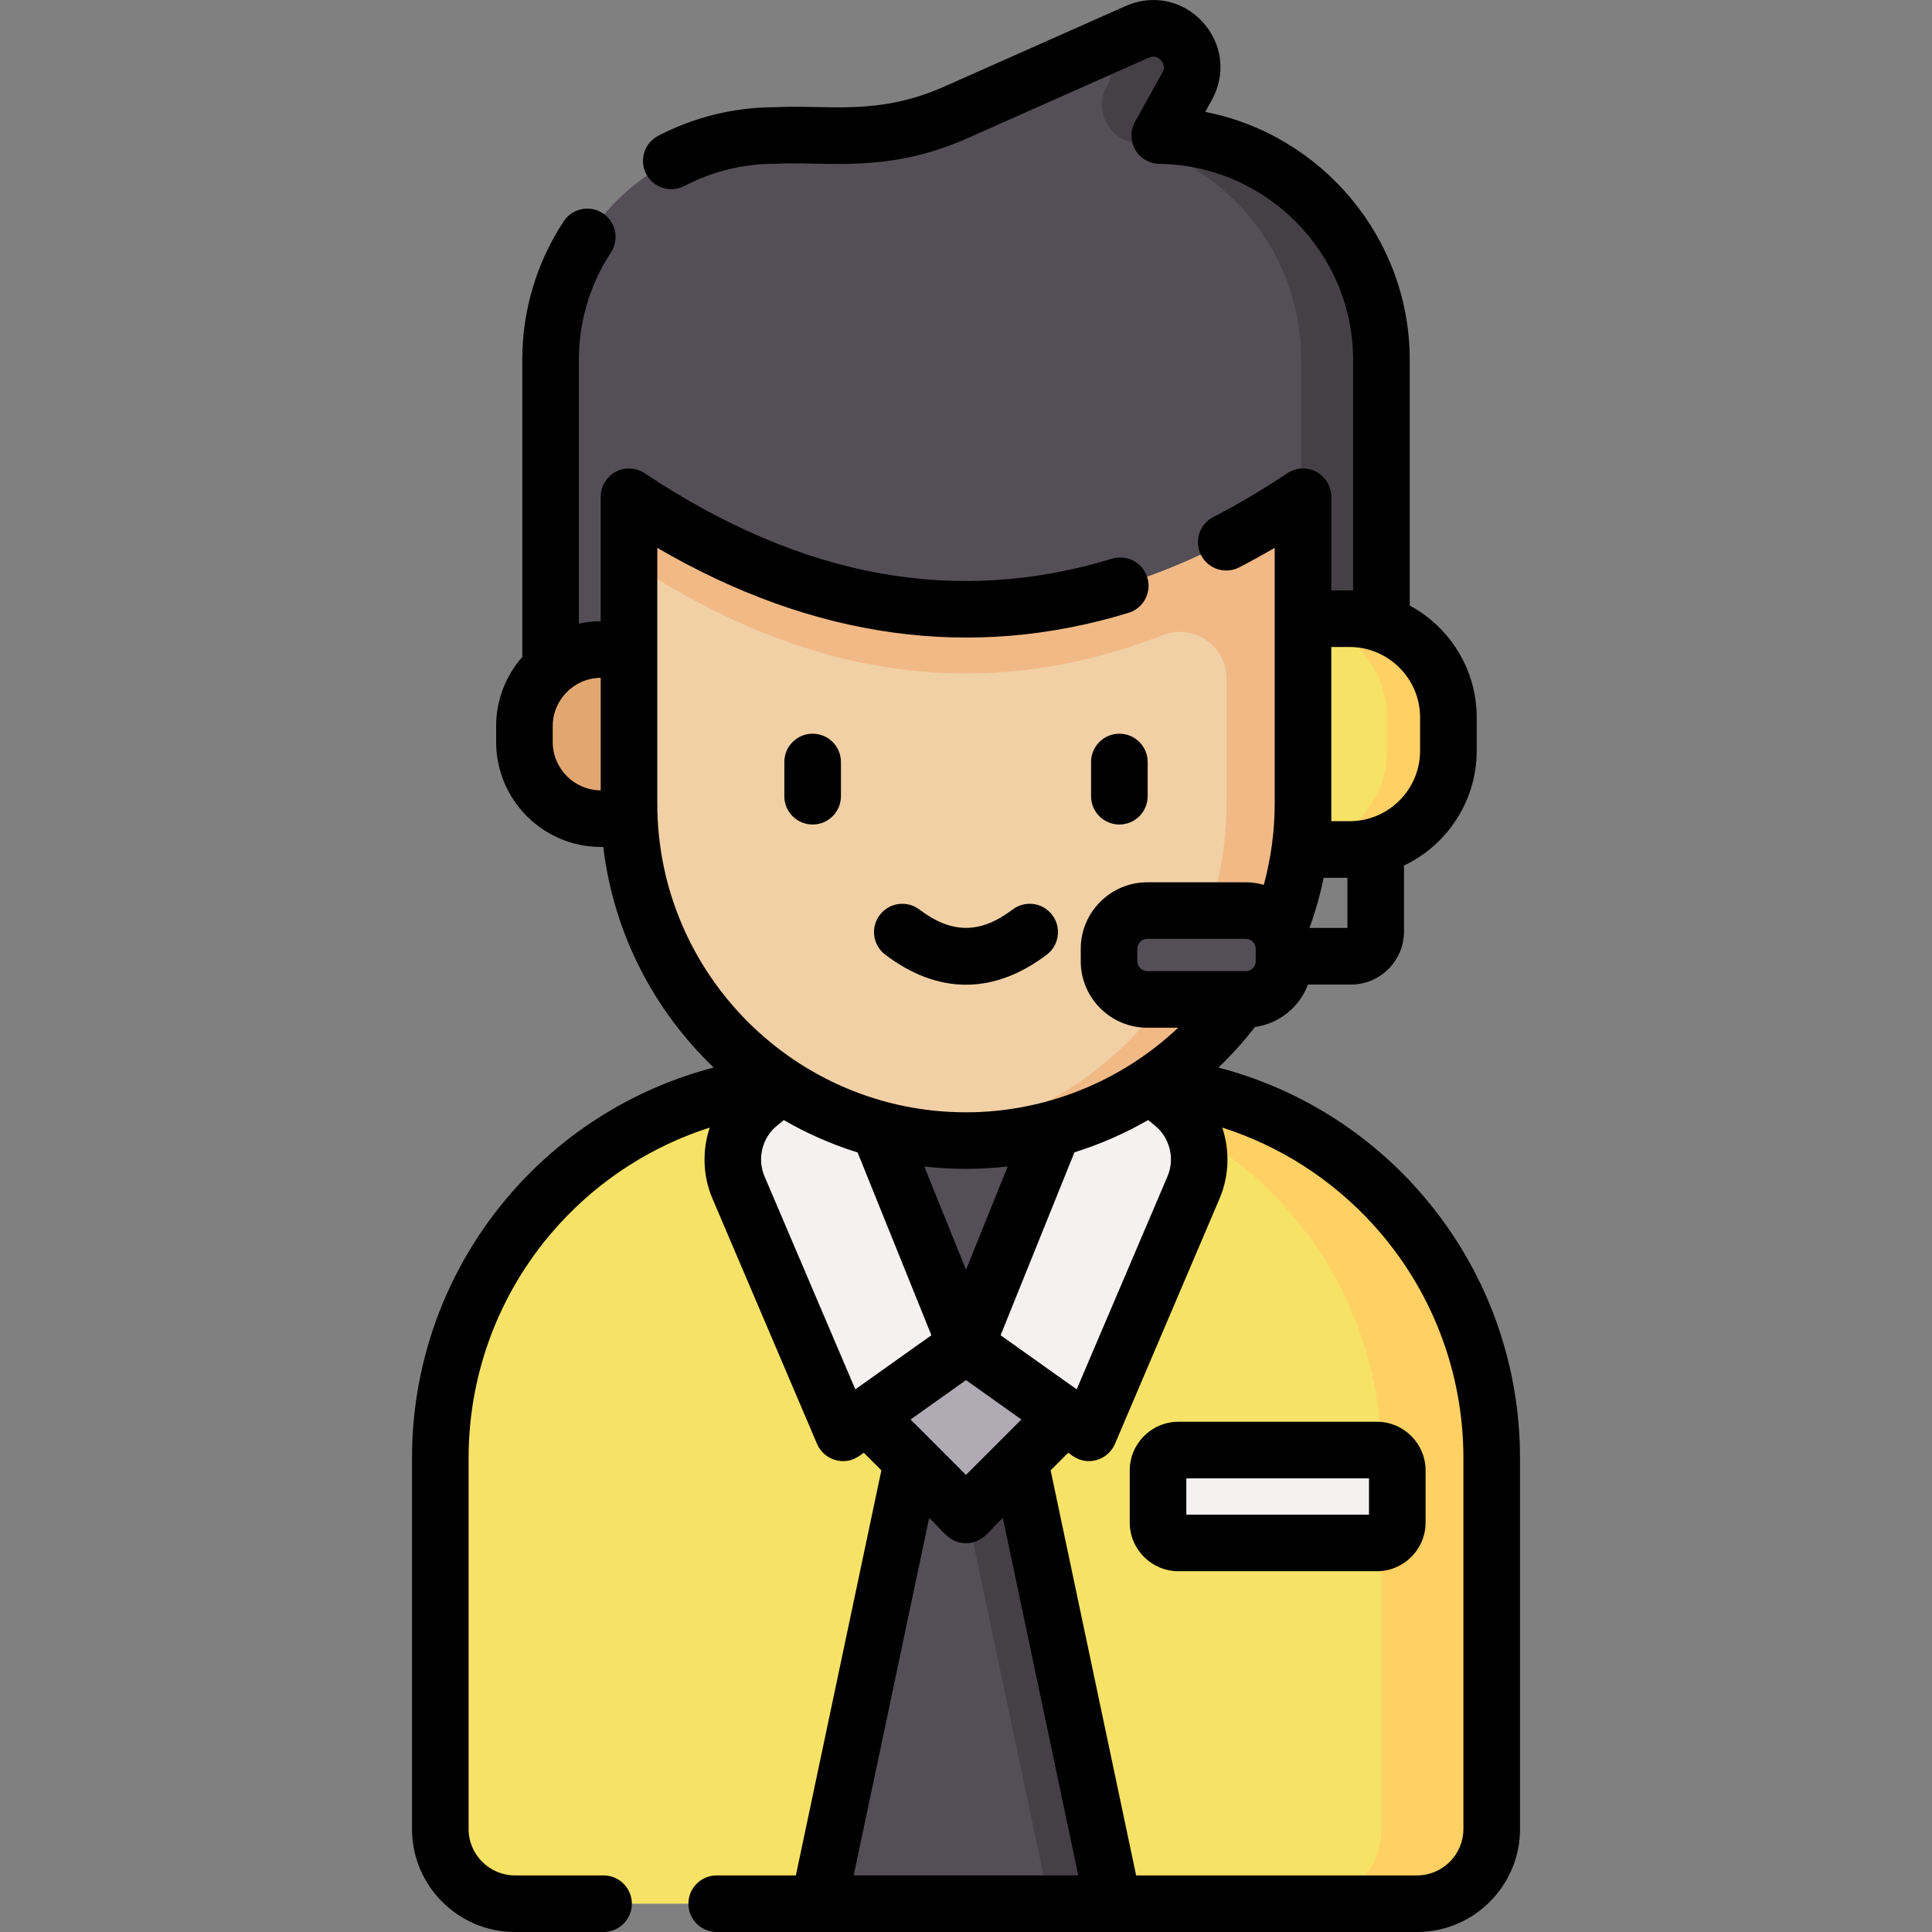 <svg id="Capa_1" enable-background="new 0 0 512.05 512.05" height="512" viewBox="0 0 512.05 512.05" width="512" xmlns="http://www.w3.org/2000/svg"><rect x="0" y="0" width="512.05" height="512.05" fill="#808080" stroke="none"/><g><path d="m375.555 504.55h-239.06c-10.936 0-19.801-8.865-19.801-19.801v-98.319c0-54.935 44.534-99.469 99.469-99.469h79.725c54.935 0 99.469 44.534 99.469 99.469v98.319c-.001 10.935-8.866 19.801-19.802 19.801z" fill="#f6e266"/><path d="m295.888 286.961h-29.228c54.935 0 99.469 44.534 99.469 99.469v98.319c0 10.936-8.865 19.801-19.801 19.801h29.227c10.936 0 19.801-8.865 19.801-19.801v-98.319c0-54.935-44.533-99.469-99.468-99.469z" fill="#ffd064"/><path d="m217.015 504.55h78.02l-39.01-184.813z" fill="#544f57"/><path d="m256.025 319.737-8.44 39.988 30.569 144.825h16.881z" fill="#454045"/><path d="m232.128 343.819h47.794v47.794h-47.794z" fill="#afaab4" transform="matrix(.707 -.707 .707 .707 -185.027 288.739)"/><path d="m256.025 356.573 49.586-122.83h-99.172z" fill="#544f57"/><g fill="#f6f1f1"><path d="m256.025 356.573-33.057-81.887-21.806 17.87c-6.537 5.357-8.753 14.387-5.438 22.161l27.721 65.02z"/><path d="m256.025 356.573 33.057-81.887 21.806 17.87c6.537 5.357 8.753 14.387 5.438 22.161l-27.721 65.02z"/></g><path d="m364.916 408.933h-52.579c-2.992 0-5.417-2.425-5.417-5.417v-13.78c0-2.992 2.425-5.417 5.417-5.417h52.579c2.992 0 5.417 2.425 5.417 5.417v13.78c0 2.991-2.425 5.417-5.417 5.417z" fill="#f6f1f1"/><path d="m307.374 35.933 7.249-13.07c4.8-8.655-4.162-18.446-13.206-14.428l-48.049 21.342c-9.114 4.048-18.975 6.14-28.948 6.14h-19.046c-32.835 0-59.454 26.618-59.454 59.454v95.179h220.208v-95.182c.001-32.6-26.242-59.059-58.754-59.435z" fill="#544f57"/><path d="m307.374 35.933 7.249-13.07c4.8-8.655-4.162-18.446-13.206-14.428l-8.46 3.758c1.974 2.961 2.48 6.922.4 10.671l-.044.079c-3.259 5.876.038 13.13 6.557 14.759 25.846 6.457 44.993 29.822 44.993 57.669v95.179h21.266v-95.182c0-32.6-26.243-59.059-58.755-59.435z" fill="#454045"/><path d="m256.025 302.296c-49.329 0-89.318-39.989-89.318-89.318v-81.318c59.545 39.793 119.09 39.793 178.636 0v81.318c0 49.329-39.989 89.318-89.318 89.318z" fill="#f1d0a5"/><path d="m325.077 143.662c-52.79 27.274-105.58 23.277-158.37-12.001v16.995c47.134 31.499 94.268 38.06 141.402 19.691 8.156-3.178 16.968 2.732 16.968 11.485v33.147c0 45.902-34.628 83.71-79.185 88.742 3.326.376 6.706.576 10.133.576 49.329 0 89.318-39.989 89.318-89.318v-81.318c-6.761 4.518-13.659 8.587-20.266 12.001z" fill="#f1b986"/><path d="m166.707 216.978h-7.405c-11.217 0-20.309-9.093-20.309-20.309v-4.213c0-11.217 9.093-20.309 20.309-20.309h7.405z" fill="#e2a770"/><path d="m345.343 225.147h12.35c14.461 0 26.184-11.723 26.184-26.184v-8.802c0-14.461-11.723-26.184-26.184-26.184h-12.35z" fill="#f6e266"/><path d="m357.693 163.977h-12.35v.292c12.608 1.886 22.277 12.759 22.277 25.892v8.802c0 13.133-9.669 24.006-22.277 25.893v.291h12.35c14.461 0 26.184-11.723 26.184-26.184v-8.802c0-14.461-11.723-26.184-26.184-26.184z" fill="#ffd064"/><path d="m330.165 264.884h-26.084c-5.602 0-10.143-4.541-10.143-10.143v-3.262c0-5.602 4.541-10.143 10.143-10.143h26.084c5.602 0 10.143 4.541 10.143 10.143v3.262c0 5.601-4.541 10.143-10.143 10.143z" fill="#544f57"/><g><path d="m299.42 389.736v13.779c0 7.122 5.795 12.917 12.917 12.917h52.579c7.122 0 12.917-5.795 12.917-12.917v-13.779c0-7.122-5.795-12.917-12.917-12.917h-52.579c-7.122 0-12.917 5.795-12.917 12.917zm15 2.083h48.413v9.613h-48.413z"/><path d="m296.672 194.458c-4.143 0-7.5 3.357-7.5 7.5v9.069c0 4.143 3.357 7.5 7.5 7.5s7.5-3.357 7.5-7.5v-9.069c0-4.143-3.357-7.5-7.5-7.5z"/><path d="m207.878 201.958v9.069c0 4.143 3.357 7.5 7.5 7.5s7.5-3.357 7.5-7.5v-9.069c0-4.143-3.357-7.5-7.5-7.5s-7.5 3.357-7.5 7.5z"/><path d="m268.371 241.06c-8.537 6.48-16.152 6.482-24.693 0-3.302-2.503-8.004-1.858-10.509 1.44-2.504 3.3-1.858 8.005 1.44 10.509 7.006 5.315 14.211 7.974 21.416 7.974 7.204 0 14.409-2.658 21.414-7.974 3.3-2.505 3.944-7.209 1.44-10.509s-7.208-3.945-10.508-1.44z"/><path d="m374.838 314.258c-14.061-15.372-32.095-26.152-51.923-31.316 3.476-3.315 6.72-6.905 9.698-10.75 6.467-.904 11.809-5.315 14.049-11.253h11.397c7.748 0 14.051-6.303 14.051-14.051v-17.49c11.38-5.412 19.268-17.019 19.268-30.436v-8.802c0-12.812-7.191-23.975-17.748-29.668v-65.123c0-32.399-23.407-59.706-54.198-65.713l1.751-3.156c3.777-6.811 2.82-14.923-2.438-20.668-5.257-5.744-13.254-7.414-20.37-4.252l-48.053 21.34c-17.808 7.912-30.7 4.777-44.948 5.494-10.735 0-21.431 2.62-30.93 7.576-3.672 1.916-5.096 6.446-3.18 10.119s6.445 5.095 10.119 3.18c7.471-3.898 15.542-5.875 23.99-5.875 13.617-.76 29.515 2.776 51.037-6.785l48.051-21.341c1.609-.718 2.706.112 3.217.671s1.24 1.724.386 3.265l-7.249 13.07c-1.281 2.31-1.253 5.123.074 7.406 1.326 2.283 3.757 3.7 6.397 3.73 28.31.329 51.342 23.628 51.342 51.938v61.132c-.312-.009-.622-.024-.936-.024h-4.851v-24.816c0-2.768-1.524-5.31-3.965-6.614-2.439-1.306-5.401-1.159-7.702.379-6.488 4.336-13.089 8.243-19.618 11.612-3.682 1.9-5.125 6.424-3.226 10.104 1.9 3.682 6.425 5.123 10.104 3.226 3.129-1.615 6.271-3.343 9.406-5.173v67.783c0 7.347-.984 14.554-2.887 21.536-1.526-.431-3.128-.678-4.79-.678h-26.084c-9.729 0-17.644 7.914-17.644 17.643v3.263c0 9.729 7.915 17.643 17.644 17.643h8.172c-15.069 14.23-35.184 22.413-56.229 22.413-45.114 0-81.817-36.703-81.817-81.818 0-22.644 0-45.171 0-67.782 41.39 24.135 83.349 29.935 124.899 17.221 3.961-1.212 6.189-5.405 4.978-9.366s-5.401-6.19-9.366-4.978c-20.444 6.256-41.162 7.553-61.571 3.855-20.583-3.728-41.534-12.645-62.272-26.503-2.302-1.538-5.262-1.685-7.702-.379-2.44 1.304-3.965 3.847-3.965 6.614v32.988c-1.984.007-3.919.225-5.786.629v-69.909c0-10.152 2.939-19.996 8.501-28.466 2.273-3.462 1.31-8.112-2.153-10.386-3.46-2.272-8.111-1.31-10.386 2.153-7.171 10.922-10.962 23.611-10.962 36.698v78.75c-4.308 4.899-6.929 11.316-6.929 18.337v4.213c0 15.334 12.476 27.81 27.81 27.81h.591c2.719 22.867 13.434 43.316 29.268 58.458-19.839 5.161-37.882 15.944-51.95 31.323-18.068 19.752-28.019 45.383-28.019 72.171v98.319c0 15.055 12.247 27.302 27.302 27.302h23.467c4.143 0 7.5-3.357 7.5-7.5s-3.357-7.5-7.5-7.5h-23.467c-6.783 0-12.302-5.519-12.302-12.302v-98.319c0-23.031 8.554-45.066 24.087-62.047 10.944-11.964 24.684-20.692 39.828-25.536-2.01 6.021-1.88 12.725.715 18.812l27.721 65.021c.891 2.088 2.679 3.661 4.863 4.277 4.207 1.184 6.884-1.563 7.531-1.924l4.656 4.656-22.658 107.361h-20.985c-4.143 0-7.5 3.357-7.5 7.5s3.357 7.5 7.5 7.5h185.605c15.055 0 27.302-12.247 27.302-27.302v-98.319c.001-26.788-9.95-52.419-28.018-72.171zm-228.346-117.59v-4.213c0-7.032 5.695-12.759 12.715-12.81v29.832c-7.019-.05-12.715-5.776-12.715-12.809zm138.869 171.56-20.165-14.337 19.575-48.488c6.811-2.125 13.36-5 19.53-8.55l1.835 1.503c3.933 3.224 5.287 8.741 3.293 13.419zm61.696-122.288c1.577-4.349 2.833-8.785 3.765-13.293h6.288v13.293zm10.637-74.463c10.302 0 18.684 8.382 18.684 18.685v8.802c0 10.302-8.382 18.684-18.684 18.684h-4.851v-4.669-41.501h4.851zm-56.256 83.264v-3.263c0-1.457 1.186-2.643 2.644-2.643h26.084c1.457 0 2.643 1.186 2.643 2.643v3.263c0 1.457-1.186 2.643-2.643 2.643h-26.084c-1.459-.001-2.644-1.186-2.644-2.643zm-34.358 54.411-11.055 27.383-11.051-27.374c3.628.414 7.314.634 11.05.634 3.716.001 7.406-.22 11.056-.643zm-64.458 2.624c-1.994-4.678-.64-10.195 3.293-13.419l1.817-1.489c6.131 3.543 12.684 6.435 19.565 8.578l19.558 48.445-20.165 14.337zm53.403 53.999 14.687 10.442-14.687 14.688-14.687-14.688zm-29.761 131.275 19.989-94.703c3.442 2.921 5.097 6.664 9.772 6.664 4.674 0 6.331-3.744 9.773-6.665l19.989 94.704zm161.593-12.301c0 6.783-5.519 12.302-12.302 12.302h-74.439l-22.661-107.362 4.656-4.656c.542.257 3.261 3.126 7.532 1.924 2.185-.616 3.973-2.189 4.863-4.277l27.721-65.021c2.595-6.087 2.725-12.792.715-18.812 15.143 4.844 28.884 13.572 39.828 25.536 15.533 16.98 24.087 39.016 24.087 62.047z"/></g></g></svg>